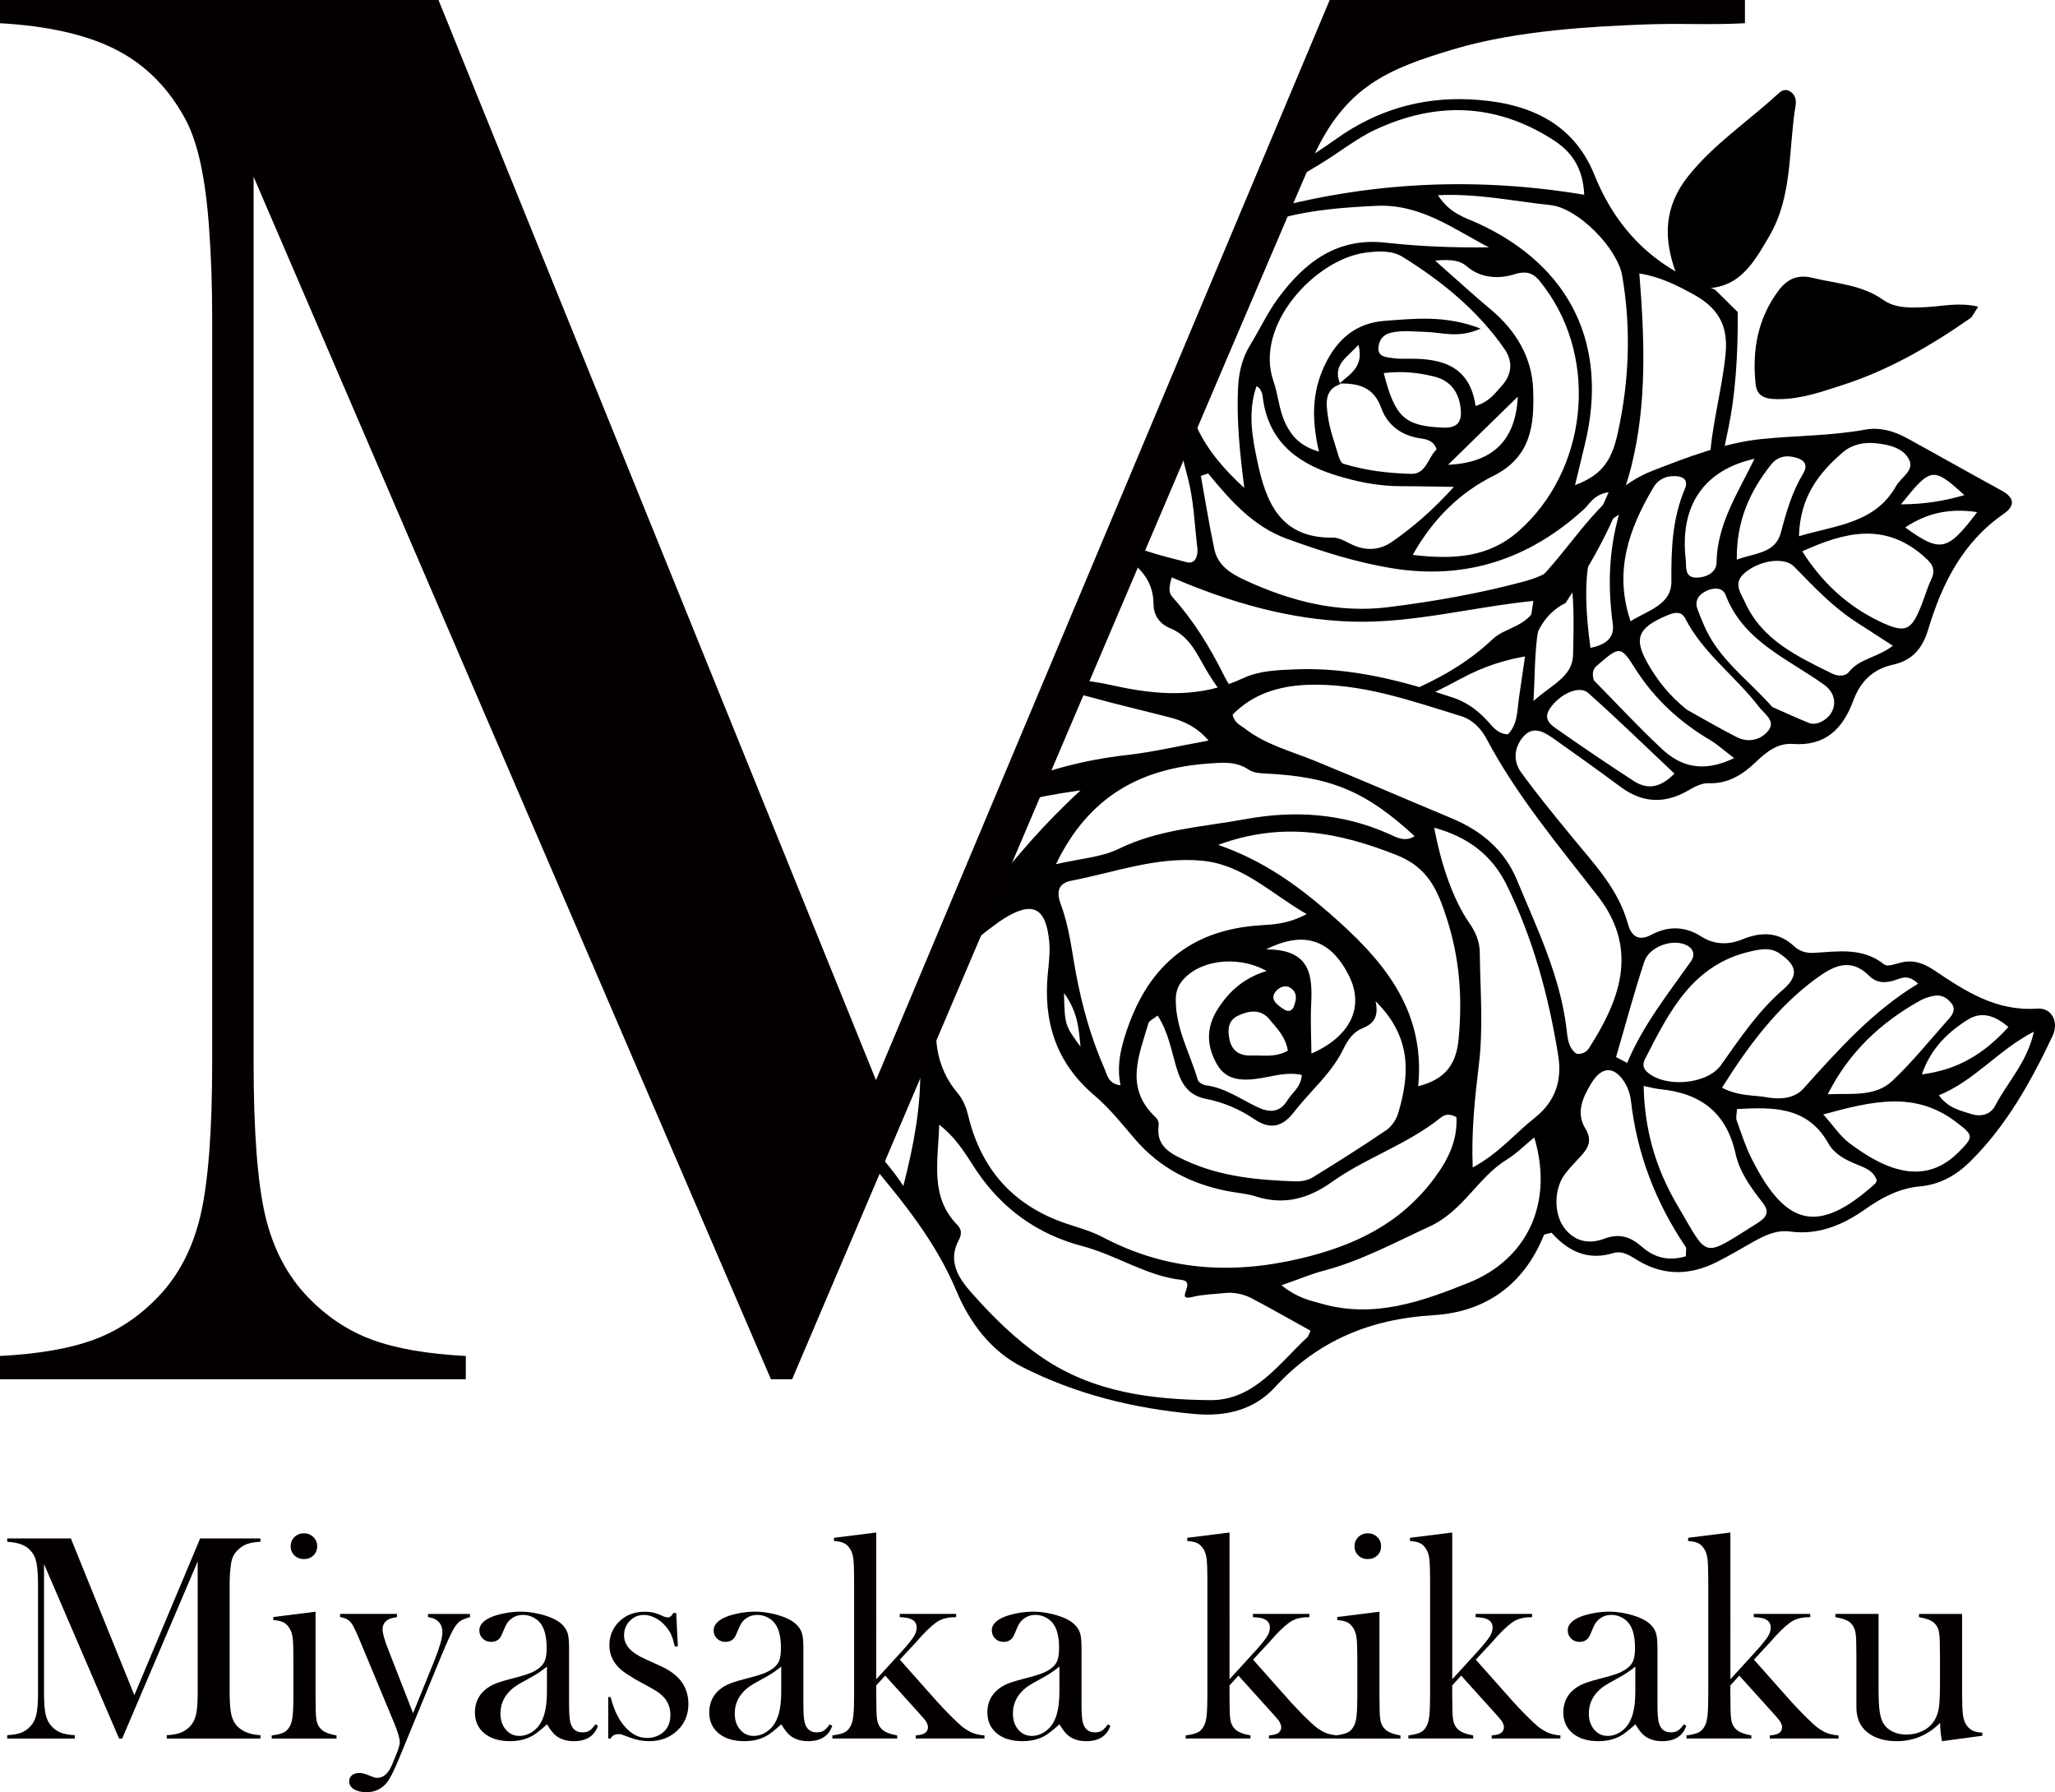 <?xml version="1.0" encoding="utf-8"?>
<!-- Generator: Adobe Illustrator 16.0.0, SVG Export Plug-In . SVG Version: 6.00 Build 0)  -->
<!DOCTYPE svg PUBLIC "-//W3C//DTD SVG 1.1//EN" "http://www.w3.org/Graphics/SVG/1.1/DTD/svg11.dtd">
<svg version="1.1" id="レイヤー_1" xmlns="http://www.w3.org/2000/svg" xmlns:xlink="http://www.w3.org/1999/xlink" x="0px"
	 y="0px" width="156.759px" height="136.71px" viewBox="0 0 156.759 136.71" enable-background="new 0 0 156.759 136.71"
	 xml:space="preserve">
<g>
	<g>
		<path fill="#040000" d="M19.867,117.606c-0.425,0.022-0.766,0.08-1.023,0.174c-0.257,0.093-0.494,0.248-0.71,0.464
			c-0.164,0.156-0.287,0.33-0.369,0.521c-0.082,0.189-0.138,0.431-0.167,0.721c-0.052,0.388-0.079,0.847-0.079,1.376v8.243
			c0,0.768,0.045,1.338,0.134,1.711c0.09,0.373,0.25,0.671,0.481,0.895c0.41,0.396,0.988,0.611,1.734,0.649v0.257H12.72v-0.257
			c0.432-0.022,0.781-0.084,1.046-0.185c0.264-0.101,0.501-0.256,0.71-0.465c0.231-0.238,0.39-0.542,0.476-0.911
			c0.085-0.369,0.128-0.934,0.128-1.694v-9.999l-5.76,13.511H9.085l-5.726-13.31v9.798c0,0.768,0.042,1.335,0.128,1.7
			s0.244,0.667,0.476,0.905c0.208,0.217,0.445,0.373,0.71,0.47c0.265,0.098,0.61,0.157,1.035,0.18v0.257H0.551v-0.257
			c0.425-0.022,0.77-0.082,1.035-0.18c0.265-0.097,0.501-0.253,0.71-0.47c0.231-0.238,0.389-0.542,0.475-0.911
			s0.129-0.934,0.129-1.694v-8.243c0-0.343-0.011-0.667-0.034-0.973c-0.038-0.552-0.123-0.955-0.257-1.208
			c-0.187-0.351-0.442-0.609-0.766-0.777s-0.755-0.267-1.292-0.297v-0.257h4.854l4.843,11.956l5.021-11.956h4.597V117.606z"/>
		<path fill="#040000" d="M20.851,123.345l3.221-0.403v6.442l0.011,0.847c0,0.505,0.03,0.875,0.089,1.108
			c0.06,0.234,0.175,0.43,0.347,0.586c0.208,0.2,0.593,0.353,1.152,0.456v0.235h-4.944v-0.235c0.448-0.059,0.768-0.143,0.962-0.25
			s0.351-0.291,0.47-0.551c0.082-0.171,0.14-0.429,0.173-0.773c0.034-0.345,0.051-0.844,0.051-1.497v-2.748
			c0-0.765-0.019-1.3-0.056-1.608c-0.038-0.308-0.119-0.558-0.246-0.751c-0.127-0.207-0.28-0.357-0.458-0.45
			c-0.179-0.093-0.436-0.15-0.772-0.173V123.345z M23.183,118.927c-0.292,0-0.534-0.094-0.725-0.28
			c-0.191-0.186-0.287-0.421-0.287-0.704c0-0.276,0.098-0.509,0.292-0.699s0.435-0.285,0.72-0.285c0.285,0,0.525,0.095,0.72,0.285
			c0.195,0.19,0.292,0.423,0.292,0.699c0,0.283-0.096,0.519-0.287,0.704C23.717,118.833,23.476,118.927,23.183,118.927z"/>
		<path fill="#040000" d="M25.94,123.109h4.34v0.246c-0.306,0.045-0.526,0.104-0.66,0.179c-0.291,0.164-0.436,0.417-0.436,0.76
			c0,0.298,0.152,0.83,0.456,1.597l1.87,4.791l1.633-4.032c0.402-1.005,0.604-1.716,0.604-2.133c0-0.335-0.094-0.601-0.28-0.798
			c-0.187-0.197-0.458-0.318-0.816-0.363v-0.246h3.199v0.246c-0.321,0.09-0.558,0.183-0.71,0.279c-0.153,0.098-0.3,0.25-0.441,0.459
			c-0.217,0.328-0.56,1.063-1.029,2.203l-3.243,7.874c-0.388,0.939-0.701,1.551-0.94,1.834c-0.402,0.47-0.913,0.705-1.532,0.705
			c-0.395,0-0.714-0.077-0.956-0.229c-0.243-0.153-0.364-0.353-0.364-0.599c0-0.193,0.071-0.349,0.212-0.464
			c0.141-0.116,0.327-0.174,0.558-0.174c0.193,0,0.417,0.053,0.669,0.157c0.245,0.097,0.403,0.156,0.474,0.179
			c0.071,0.022,0.154,0.033,0.251,0.033c0.461,0,0.836-0.348,1.126-1.044l0.346-0.854c0.148-0.359,0.223-0.637,0.223-0.831
			c0-0.275-0.141-0.756-0.423-1.441l-2.318-5.574l-0.334-0.805c-0.201-0.477-0.358-0.815-0.47-1.017s-0.224-0.346-0.335-0.436
			c-0.187-0.142-0.41-0.227-0.671-0.257V123.109z"/>
		<path fill="#040000" d="M45.423,131.531l0.19,0.112c-0.269,0.782-0.883,1.174-1.845,1.174c-0.53,0-0.971-0.131-1.322-0.392
			c-0.231-0.171-0.471-0.47-0.717-0.895c-0.5,0.447-0.878,0.742-1.131,0.884c-0.486,0.269-1.049,0.402-1.691,0.402
			c-0.822,0-1.473-0.197-1.955-0.593c-0.482-0.395-0.723-0.928-0.723-1.6c0-0.618,0.198-1.137,0.593-1.555
			c0.224-0.23,0.481-0.415,0.772-0.553c0.291-0.139,0.712-0.278,1.264-0.42c0.649-0.164,1.128-0.302,1.438-0.414
			c0.309-0.111,0.568-0.246,0.777-0.402c0.239-0.172,0.403-0.373,0.492-0.604c0.09-0.231,0.134-0.552,0.134-0.962
			c0-0.873-0.164-1.511-0.492-1.913c-0.149-0.187-0.341-0.335-0.576-0.447s-0.479-0.168-0.733-0.168
			c-0.306,0-0.578,0.078-0.816,0.235c-0.239,0.156-0.417,0.373-0.537,0.648l-0.28,0.648c-0.149,0.351-0.417,0.526-0.805,0.526
			c-0.253,0-0.466-0.084-0.638-0.252s-0.257-0.379-0.257-0.632c0-0.381,0.269-0.701,0.807-0.962c0.291-0.135,0.651-0.244,1.081-0.33
			c0.43-0.086,0.85-0.129,1.26-0.129c0.463,0,0.945,0.06,1.445,0.179c0.5,0.12,0.918,0.272,1.255,0.459
			c0.485,0.276,0.788,0.634,0.907,1.074c0.06,0.224,0.09,0.6,0.09,1.129v4.139c0,0.701,0.03,1.178,0.089,1.432
			c0.126,0.529,0.432,0.794,0.917,0.794c0.231,0,0.412-0.041,0.542-0.123S45.244,131.777,45.423,131.531z M41.721,127.125
			c-0.401,0.335-0.844,0.63-1.327,0.883c-0.542,0.291-0.918,0.511-1.126,0.66c-0.208,0.149-0.397,0.328-0.568,0.537
			c-0.35,0.433-0.524,0.936-0.524,1.51c0,0.492,0.136,0.898,0.407,1.219c0.271,0.321,0.615,0.481,1.031,0.481
			c0.364,0,0.708-0.113,1.031-0.341c0.324-0.228,0.567-0.531,0.73-0.912c0.23-0.499,0.346-1.223,0.346-2.17V127.125z"/>
		<path fill="#040000" d="M46.396,132.616v-3.165h0.179c0.208,0.775,0.469,1.395,0.781,1.856c0.573,0.843,1.242,1.264,2.008,1.264
			c0.468,0,0.874-0.142,1.216-0.425c0.372-0.313,0.558-0.757,0.558-1.331c0-0.47-0.134-0.88-0.401-1.23
			c-0.149-0.186-0.337-0.357-0.564-0.515c-0.227-0.156-0.608-0.376-1.144-0.659c-0.938-0.5-1.562-0.917-1.875-1.253
			c-0.446-0.478-0.669-1.029-0.669-1.655c0-0.671,0.224-1.249,0.671-1.733c0.514-0.552,1.196-0.828,2.046-0.828
			c0.38,0,0.734,0.067,1.063,0.201l0.38,0.168c0.119,0.045,0.224,0.067,0.313,0.067c0.141,0,0.275-0.112,0.402-0.336h0.224
			l0.123,2.539h-0.235c-0.082-0.357-0.169-0.645-0.262-0.861c-0.093-0.216-0.225-0.425-0.396-0.626
			c-0.23-0.283-0.499-0.505-0.803-0.666c-0.305-0.16-0.606-0.24-0.903-0.24c-0.417,0-0.771,0.151-1.065,0.453
			c-0.294,0.302-0.44,0.673-0.44,1.113c0,0.365,0.132,0.695,0.396,0.989c0.264,0.295,0.671,0.565,1.222,0.812l1.183,0.536
			c0.707,0.321,1.235,0.72,1.584,1.197c0.35,0.477,0.524,1.04,0.524,1.688c0,0.783-0.253,1.432-0.76,1.946
			c-0.582,0.597-1.327,0.895-2.237,0.895c-0.492,0-0.992-0.097-1.499-0.291c-0.328-0.126-0.525-0.199-0.593-0.218
			c-0.067-0.019-0.153-0.028-0.257-0.028c-0.261,0-0.458,0.112-0.593,0.336H46.396z"/>
		<path fill="#040000" d="M63.296,131.531l0.19,0.112c-0.269,0.782-0.883,1.174-1.845,1.174c-0.53,0-0.971-0.131-1.322-0.392
			c-0.231-0.171-0.471-0.47-0.717-0.895c-0.5,0.447-0.878,0.742-1.131,0.884c-0.486,0.269-1.049,0.402-1.691,0.402
			c-0.822,0-1.473-0.197-1.955-0.593c-0.482-0.395-0.723-0.928-0.723-1.6c0-0.618,0.198-1.137,0.593-1.555
			c0.224-0.23,0.481-0.415,0.772-0.553c0.291-0.139,0.712-0.278,1.264-0.42c0.649-0.164,1.128-0.302,1.438-0.414
			c0.309-0.111,0.568-0.246,0.777-0.402c0.239-0.172,0.403-0.373,0.492-0.604c0.09-0.231,0.134-0.552,0.134-0.962
			c0-0.873-0.164-1.511-0.492-1.913c-0.149-0.187-0.341-0.335-0.576-0.447s-0.479-0.168-0.733-0.168
			c-0.306,0-0.578,0.078-0.816,0.235c-0.239,0.156-0.417,0.373-0.537,0.648l-0.28,0.648c-0.149,0.351-0.417,0.526-0.805,0.526
			c-0.253,0-0.466-0.084-0.638-0.252s-0.257-0.379-0.257-0.632c0-0.381,0.269-0.701,0.807-0.962c0.291-0.135,0.651-0.244,1.081-0.33
			c0.43-0.086,0.85-0.129,1.26-0.129c0.463,0,0.945,0.06,1.445,0.179c0.5,0.12,0.918,0.272,1.255,0.459
			c0.485,0.276,0.788,0.634,0.907,1.074c0.06,0.224,0.09,0.6,0.09,1.129v4.139c0,0.701,0.03,1.178,0.089,1.432
			c0.126,0.529,0.432,0.794,0.917,0.794c0.231,0,0.412-0.041,0.542-0.123S63.117,131.777,63.296,131.531z M59.594,127.125
			c-0.401,0.335-0.844,0.63-1.327,0.883c-0.542,0.291-0.918,0.511-1.126,0.66c-0.208,0.149-0.397,0.328-0.568,0.537
			c-0.35,0.433-0.524,0.936-0.524,1.51c0,0.492,0.136,0.898,0.407,1.219c0.271,0.321,0.615,0.481,1.031,0.481
			c0.364,0,0.708-0.113,1.031-0.341c0.324-0.228,0.567-0.531,0.73-0.912c0.23-0.499,0.346-1.223,0.346-2.17V127.125z"/>
		<path fill="#040000" d="M66.842,128.098l2.033-2.226c0.417-0.47,0.696-0.818,0.838-1.046s0.212-0.457,0.212-0.688
			c0-0.316-0.165-0.537-0.495-0.662c-0.143-0.059-0.409-0.099-0.798-0.121v-0.246h4.306v0.246c-0.543,0-0.982,0.093-1.317,0.277
			c-0.334,0.186-0.773,0.57-1.316,1.154l-0.447,0.503l-1.217,1.309l2.882,3.244c0.238,0.261,0.395,0.429,0.469,0.503l0.502,0.515
			c0.402,0.399,0.692,0.674,0.871,0.821c0.179,0.148,0.391,0.289,0.637,0.422c0.283,0.148,0.648,0.241,1.095,0.277v0.235h-5.246
			v-0.235c0.316-0.029,0.539-0.081,0.666-0.154c0.179-0.111,0.269-0.267,0.269-0.466c0-0.215-0.108-0.44-0.324-0.677l-0.235-0.269
			l-2.703-2.997l-0.682,0.747v0.814l0.011,0.848c0,0.507,0.03,0.877,0.089,1.11c0.06,0.234,0.175,0.43,0.347,0.586
			c0.208,0.201,0.593,0.354,1.152,0.457v0.235h-4.944v-0.235c0.448-0.059,0.768-0.143,0.962-0.251
			c0.194-0.107,0.351-0.292,0.47-0.553c0.082-0.171,0.14-0.43,0.173-0.776c0.034-0.346,0.051-0.847,0.051-1.502v-8.767
			c0-0.759-0.019-1.295-0.056-1.607c-0.038-0.313-0.119-0.566-0.246-0.76c-0.127-0.209-0.28-0.357-0.458-0.446
			c-0.179-0.09-0.436-0.146-0.772-0.168v-0.246l3.221-0.402V128.098z"/>
		<path fill="#040000" d="M84.513,131.531l0.19,0.112c-0.269,0.782-0.884,1.174-1.845,1.174c-0.531,0-0.971-0.131-1.322-0.392
			c-0.231-0.171-0.471-0.47-0.717-0.895c-0.5,0.447-0.878,0.742-1.131,0.884c-0.486,0.269-1.049,0.402-1.691,0.402
			c-0.822,0-1.473-0.197-1.955-0.593c-0.482-0.395-0.723-0.928-0.723-1.6c0-0.618,0.198-1.137,0.593-1.555
			c0.224-0.23,0.481-0.415,0.772-0.553c0.291-0.139,0.712-0.278,1.264-0.42c0.649-0.164,1.128-0.302,1.438-0.414
			c0.309-0.111,0.569-0.246,0.777-0.402c0.239-0.172,0.403-0.373,0.492-0.604c0.09-0.231,0.134-0.552,0.134-0.962
			c0-0.873-0.164-1.511-0.492-1.913c-0.148-0.187-0.34-0.335-0.575-0.447c-0.235-0.112-0.479-0.168-0.733-0.168
			c-0.306,0-0.578,0.078-0.816,0.235c-0.239,0.156-0.417,0.373-0.537,0.648l-0.28,0.648c-0.149,0.351-0.417,0.526-0.805,0.526
			c-0.253,0-0.466-0.084-0.638-0.252s-0.257-0.379-0.257-0.632c0-0.381,0.269-0.701,0.807-0.962c0.291-0.135,0.651-0.244,1.081-0.33
			c0.43-0.086,0.85-0.129,1.26-0.129c0.463,0,0.945,0.06,1.445,0.179c0.501,0.12,0.919,0.272,1.255,0.459
			c0.485,0.276,0.787,0.634,0.907,1.074c0.06,0.224,0.09,0.6,0.09,1.129v4.139c0,0.701,0.03,1.178,0.089,1.432
			c0.127,0.529,0.433,0.794,0.918,0.794c0.23,0,0.412-0.041,0.542-0.123S84.334,131.777,84.513,131.531z M80.812,127.125
			c-0.402,0.335-0.844,0.63-1.327,0.883c-0.542,0.291-0.918,0.511-1.126,0.66c-0.208,0.149-0.397,0.328-0.568,0.537
			c-0.35,0.433-0.524,0.936-0.524,1.51c0,0.492,0.136,0.898,0.407,1.219c0.271,0.321,0.615,0.481,1.031,0.481
			c0.364,0,0.708-0.113,1.031-0.341c0.324-0.228,0.567-0.531,0.731-0.912c0.23-0.499,0.346-1.223,0.346-2.17V127.125z"/>
		<path fill="#040000" d="M93.786,128.098l2.032-2.226c0.418-0.47,0.697-0.818,0.838-1.046c0.143-0.228,0.213-0.457,0.213-0.688
			c0-0.316-0.165-0.537-0.495-0.662c-0.143-0.059-0.409-0.099-0.798-0.121v-0.246h4.306v0.246c-0.543,0-0.981,0.093-1.317,0.277
			c-0.334,0.186-0.773,0.57-1.316,1.154l-0.446,0.503l-1.218,1.309l2.883,3.244c0.238,0.261,0.395,0.429,0.469,0.503l0.502,0.515
			c0.402,0.399,0.693,0.674,0.871,0.821c0.18,0.148,0.392,0.289,0.637,0.422c0.283,0.148,0.648,0.241,1.096,0.277v0.235h-5.246
			v-0.235c0.316-0.029,0.539-0.081,0.666-0.154c0.18-0.111,0.269-0.267,0.269-0.466c0-0.215-0.108-0.44-0.324-0.677l-0.235-0.269
			l-2.702-2.997l-0.682,0.747v0.814l0.011,0.848c0,0.507,0.03,0.877,0.09,1.11c0.06,0.234,0.176,0.43,0.348,0.586
			c0.208,0.201,0.592,0.354,1.151,0.457v0.235h-4.944v-0.235c0.448-0.059,0.769-0.143,0.963-0.251
			c0.193-0.107,0.35-0.292,0.469-0.553c0.082-0.171,0.141-0.43,0.174-0.776c0.033-0.346,0.051-0.847,0.051-1.502v-8.767
			c0-0.759-0.02-1.295-0.057-1.607c-0.037-0.313-0.119-0.566-0.246-0.76c-0.127-0.209-0.279-0.357-0.458-0.446
			c-0.179-0.09-0.437-0.146-0.772-0.168v-0.246l3.222-0.402V128.098z"/>
		<path fill="#040000" d="M102.006,123.345l3.222-0.403v6.442l0.011,0.847c0,0.505,0.03,0.875,0.089,1.108
			c0.061,0.234,0.176,0.43,0.348,0.586c0.209,0.2,0.593,0.353,1.152,0.456v0.235h-4.944v-0.235c0.448-0.059,0.769-0.143,0.962-0.25
			s0.351-0.291,0.47-0.551c0.082-0.171,0.14-0.429,0.173-0.773c0.034-0.345,0.051-0.844,0.051-1.497v-2.748
			c0-0.765-0.019-1.3-0.056-1.608c-0.038-0.308-0.119-0.558-0.246-0.751c-0.127-0.207-0.28-0.357-0.458-0.45
			c-0.18-0.093-0.437-0.15-0.772-0.173V123.345z M104.338,118.927c-0.292,0-0.534-0.094-0.726-0.28
			c-0.191-0.186-0.287-0.421-0.287-0.704c0-0.276,0.098-0.509,0.293-0.699s0.436-0.285,0.72-0.285c0.285,0,0.524,0.095,0.72,0.285
			s0.293,0.423,0.293,0.699c0,0.283-0.096,0.519-0.287,0.704C104.873,118.833,104.63,118.927,104.338,118.927z"/>
		<path fill="#040000" d="M110.775,128.098l2.033-2.226c0.416-0.47,0.695-0.818,0.838-1.046c0.141-0.228,0.212-0.457,0.212-0.688
			c0-0.316-0.165-0.537-0.495-0.662c-0.143-0.059-0.408-0.099-0.799-0.121v-0.246h4.307v0.246c-0.543,0-0.982,0.093-1.316,0.277
			c-0.335,0.186-0.773,0.57-1.316,1.154l-0.447,0.503l-1.217,1.309l2.881,3.244c0.238,0.261,0.395,0.429,0.47,0.503l0.503,0.515
			c0.401,0.399,0.691,0.674,0.871,0.821c0.178,0.148,0.391,0.289,0.637,0.422c0.282,0.148,0.647,0.241,1.094,0.277v0.235h-5.245
			v-0.235c0.316-0.029,0.538-0.081,0.666-0.154c0.179-0.111,0.269-0.267,0.269-0.466c0-0.215-0.108-0.44-0.324-0.677l-0.234-0.269
			l-2.703-2.997l-0.682,0.747v0.814l0.012,0.848c0,0.507,0.029,0.877,0.089,1.11c0.06,0.234,0.175,0.43,0.347,0.586
			c0.209,0.201,0.594,0.354,1.152,0.457v0.235h-4.943v-0.235c0.447-0.059,0.768-0.143,0.961-0.251
			c0.194-0.107,0.352-0.292,0.471-0.553c0.082-0.171,0.14-0.43,0.173-0.776c0.034-0.346,0.051-0.847,0.051-1.502v-8.767
			c0-0.759-0.019-1.295-0.056-1.607c-0.038-0.313-0.119-0.566-0.246-0.76c-0.127-0.209-0.28-0.357-0.459-0.446
			c-0.18-0.09-0.436-0.146-0.771-0.168v-0.246l3.221-0.402V128.098z"/>
		<path fill="#040000" d="M128.447,131.531l0.189,0.112c-0.268,0.782-0.883,1.174-1.845,1.174c-0.53,0-0.971-0.131-1.321-0.392
			c-0.232-0.171-0.471-0.47-0.717-0.895c-0.501,0.447-0.879,0.742-1.132,0.884c-0.485,0.269-1.05,0.402-1.691,0.402
			c-0.821,0-1.474-0.197-1.954-0.593c-0.482-0.395-0.723-0.928-0.723-1.6c0-0.618,0.197-1.137,0.592-1.555
			c0.225-0.23,0.481-0.415,0.772-0.553c0.29-0.139,0.712-0.278,1.264-0.42c0.649-0.164,1.128-0.302,1.438-0.414
			c0.31-0.111,0.568-0.246,0.776-0.402c0.239-0.172,0.403-0.373,0.492-0.604c0.09-0.231,0.135-0.552,0.135-0.962
			c0-0.873-0.164-1.511-0.492-1.913c-0.148-0.187-0.341-0.335-0.576-0.447c-0.234-0.112-0.479-0.168-0.732-0.168
			c-0.306,0-0.578,0.078-0.816,0.235c-0.238,0.156-0.418,0.373-0.537,0.648l-0.279,0.648c-0.149,0.351-0.418,0.526-0.805,0.526
			c-0.254,0-0.467-0.084-0.639-0.252c-0.171-0.168-0.257-0.379-0.257-0.632c0-0.381,0.269-0.701,0.808-0.962
			c0.291-0.135,0.65-0.244,1.08-0.33s0.85-0.129,1.26-0.129c0.464,0,0.945,0.06,1.445,0.179c0.501,0.12,0.919,0.272,1.256,0.459
			c0.484,0.276,0.787,0.634,0.906,1.074c0.061,0.224,0.09,0.6,0.09,1.129v4.139c0,0.701,0.03,1.178,0.09,1.432
			c0.127,0.529,0.432,0.794,0.917,0.794c0.231,0,0.412-0.041,0.542-0.123C128.113,131.941,128.267,131.777,128.447,131.531z
			 M124.745,127.125c-0.401,0.335-0.844,0.63-1.327,0.883c-0.542,0.291-0.918,0.511-1.126,0.66s-0.397,0.328-0.568,0.537
			c-0.35,0.433-0.524,0.936-0.524,1.51c0,0.492,0.137,0.898,0.407,1.219c0.271,0.321,0.615,0.481,1.031,0.481
			c0.364,0,0.708-0.113,1.031-0.341s0.567-0.531,0.73-0.912c0.23-0.499,0.346-1.223,0.346-2.17V127.125z"/>
		<path fill="#040000" d="M131.992,128.098l2.033-2.226c0.417-0.47,0.696-0.818,0.838-1.046s0.213-0.457,0.213-0.688
			c0-0.316-0.166-0.537-0.496-0.662c-0.143-0.059-0.408-0.099-0.798-0.121v-0.246h4.306v0.246c-0.543,0-0.981,0.093-1.316,0.277
			c-0.334,0.186-0.773,0.57-1.316,1.154l-0.447,0.503l-1.217,1.309l2.882,3.244c0.238,0.261,0.395,0.429,0.47,0.503l0.502,0.515
			c0.402,0.399,0.692,0.674,0.871,0.821c0.179,0.148,0.391,0.289,0.637,0.422c0.283,0.148,0.648,0.241,1.095,0.277v0.235h-5.245
			v-0.235c0.316-0.029,0.538-0.081,0.666-0.154c0.179-0.111,0.268-0.267,0.268-0.466c0-0.215-0.107-0.44-0.324-0.677l-0.234-0.269
			l-2.703-2.997l-0.682,0.747v0.814l0.012,0.848c0,0.507,0.029,0.877,0.09,1.11c0.059,0.234,0.175,0.43,0.347,0.586
			c0.208,0.201,0.593,0.354,1.151,0.457v0.235h-4.943v-0.235c0.447-0.059,0.768-0.143,0.962-0.251
			c0.194-0.107,0.351-0.292,0.47-0.553c0.082-0.171,0.141-0.43,0.174-0.776c0.033-0.346,0.051-0.847,0.051-1.502v-8.767
			c0-0.759-0.02-1.295-0.057-1.607c-0.037-0.313-0.119-0.566-0.246-0.76c-0.127-0.209-0.279-0.357-0.459-0.446
			c-0.179-0.09-0.436-0.146-0.771-0.168v-0.246l3.221-0.402V128.098z"/>
		<path fill="#040000" d="M148.143,132.817c-0.097-0.454-0.146-0.919-0.146-1.396c-0.932,0.931-2.035,1.396-3.311,1.396
			c-0.932,0-1.682-0.227-2.248-0.682c-0.553-0.446-0.828-1.079-0.828-1.898v-3.888l-0.011-0.85c0-0.506-0.03-0.875-0.09-1.105
			c-0.06-0.231-0.171-0.429-0.335-0.592c-0.217-0.201-0.604-0.351-1.164-0.447v-0.246h3.289v5.671c0,0.798,0.027,1.389,0.084,1.772
			c0.055,0.384,0.157,0.699,0.307,0.945c0.163,0.253,0.397,0.453,0.703,0.598c0.305,0.146,0.646,0.219,1.025,0.219
			c0.417,0,0.808-0.082,1.172-0.246c0.365-0.164,0.65-0.387,0.859-0.67c0.216-0.291,0.359-0.626,0.43-1.006
			c0.07-0.379,0.105-1.005,0.105-1.876v-2.189l-0.011-0.827c0-0.506-0.028-0.875-0.084-1.105c-0.056-0.231-0.169-0.429-0.341-0.592
			c-0.209-0.201-0.597-0.351-1.164-0.447v-0.246h3.289v6.065c0,0.768,0.021,1.306,0.062,1.614c0.04,0.31,0.121,0.561,0.24,0.754
			c0.134,0.209,0.291,0.359,0.47,0.453c0.18,0.093,0.437,0.15,0.771,0.173v0.234L148.143,132.817z"/>
	</g>
</g>
<path fill-rule="evenodd" clip-rule="evenodd" d="M132.56,23.808c-0.58-0.572-1.154-1.143-1.736-1.715
	c-0.158-0.065-0.32-0.136-0.484-0.198c-4.176-1.556-7.029-4.374-8.713-8.552c-1.699-4.208-5.389-5.58-9.555-5.765
	c-3.686-0.163-7.076,0.829-10.154,3.025c-1.759,1.255-3.603,2.381-5.568,3.268c-0.158,0.375-0.332,0.743-0.502,1.114
	c2.252-0.886,4.354-2.081,6.371-3.458c0.865-0.589,1.746-1.19,2.693-1.635c4.627-2.157,9.156-2.029,13.521,0.748
	c1.402,0.891,2.316,2.089,2.416,4.215c-8.846-1.472-17.313-0.91-25.664,1.566c-0.191,0.402-0.387,0.803-0.57,1.209
	c0.029-0.043-0.09,0.28-0.217,0.615c0.992-0.781,2.199-1.323,3.568-1.672c2.301-0.589,4.66-0.76,7.037-0.872
	c3.35-0.156,5.846,1.746,8.572,3.168c-2.666,0.031-5.285-0.07-7.881-0.359c-3.693-0.416-6.152,1.485-8.166,4.196
	c-0.832,1.122-1.428,2.413-2.162,3.611c-0.611,1-0.865,2.066-0.924,3.242c-0.127,2.558,0.148,5.074,0.475,7.657
	c-3.109-2.812-5.082-6.03-4.245-10.245c-0.008,0.024-0.018,0.048-0.025,0.072c-0.233,0.729-0.579,1.331-0.999,1.82
	c-0.067,2.483,0.245,4.975,0.934,7.488c0.484,1.763,0.535,3.641,0.756,5.474c0.068,0.565-0.166,1.225-0.799,1.062
	c-2.055-0.534-4.152-1.013-5.921-2.161c-0.068,0.273-0.161,0.541-0.271,0.8c0.318,0.204,0.636,0.408,0.953,0.613
	c1.447,0.935,2.686,1.998,2.693,3.933c0.002,0.869,0.467,1.519,1.262,1.845c1.23,0.506,1.82,1.5,2.436,2.617
	c0.746,1.358,1.521,2.44,2.357,3.276c0.229-0.153,0.473-0.282,0.729-0.39c-0.563-0.514-1.044-1.153-1.433-1.94
	c-1.061-2.136-2.301-4.145-3.896-5.923c-0.244-0.271-0.354-0.594-0.063-1.513c4.451,1.917,9.008,3.226,13.74,3.372
	c4.742,0.146,9.4-1.174,14.242-1.618c-0.582,2.042-2.459,1.959-3.52,2.969c-1.934,1.84-4.199,3.078-6.58,4.093
	c0.252,0.147,0.501,0.311,0.747,0.495c0.035,0.026,0.067,0.056,0.103,0.082c1.144-0.533,2.27-1.104,3.381-1.7
	c1.702-0.918,3.474-1.482,5.348-1.745c0.147-1.654,1.01-3.229,2.582-3.996c2.172-3.35,4.064-6.658,5.006-10.397
	c1.203-4.785,1.025-9.676,0.617-14.74c1.576,0.252,2.811,0.881,4.025,1.537c1.84,0.994,2.793,2.255,2.551,4.641
	c-0.275,2.725-1.058,5.377-1.206,8.087c0.356-0.124,0.74-0.214,1.158-0.255c-0.075-0.428-0.05-0.764,0.153-1.677
	C132.419,30.116,132.572,26.961,132.56,23.808z M111.89,20.316c1.1,0.959,2.541,0.95,3.617,0.609
	c1.342-0.428,1.76,0.252,2.322,1.004c4.154,5.577,3.236,13.99-1.998,18.594c-2.297,2.022-4.949,2.165-8.068,1.806
	c1.611-2.857,3.678-4.792,6.166-6.035c2.928-1.467,3.111-3.979,3.023-6.564c-0.084-2.45-1.299-4.502-3.215-6.105
	c-1.324-1.105-2.594-2.274-4.264-3.746C110.82,19.748,111.435,19.918,111.89,20.316z M102.216,29.257c-0.018,0.001-0.033,0-0.049,0
	c0.012-0.011,0.025-0.021,0.038-0.033c-0.563-1.405,0.556-1.956,1.423-2.918c0.428,1.658-0.629,2.22-1.423,2.918
	C102.21,29.235,102.211,29.245,102.216,29.257c1.412-0.026,2.572,0.271,3.141,1.847c0.471,1.314,1.508,2.104,2.945,2.326
	c0.5,0.079,1.064,0.157,1.285,0.85c-0.648,0.595-0.797,1.895-1.932,1.865c-1.74-0.045-3.496-0.247-5.182-0.771
	c-0.178-0.056-0.309-0.398-0.379-0.632c-0.299-1.002-0.67-1.998-0.805-3.027c-0.119-0.9-0.297-1.975,0.941-2.409
	C102.224,29.288,102.223,29.274,102.216,29.257z M105.554,28.457c1.449-0.168,2.66-0.029,3.855,0.267
	c1.27,0.318,1.887,1.221,2.016,2.465c0.098,0.921-0.191,1.471-1.313,1.43C107.191,32.509,106.416,31.868,105.554,28.457z
	 M115.779,30.257c-0.152,3.304-1.879,5.047-5.32,5.198C112.388,33.566,114.025,31.97,115.779,30.257z M104.169,19.272
	c0.99-0.128,2.021-0.178,2.832,0.327c3,1.863,5.719,4.078,7.758,7.013c0.693,0.993,0.566,2.002-0.26,2.884
	c-0.471,0.502-0.848,1.126-1.939,1.471c-0.439-3.028-2.52-3.619-5.016-3.604c-0.436,0.002-0.881,0.022-1.311-0.048
	c-0.488-0.081-1.141-0.064-1.082-0.822c0.045-0.558,0.357-0.974,0.949-1.114c0.871-0.206,1.742-0.082,2.617-0.063
	c1.236,0.024,2.514,0.526,4.225-0.252c-2.686-1.037-5.004-0.757-7.279-0.593c-2.221,0.156-3.668,1.386-4.619,3.404
	c-0.977,2.066-0.996,4.17-0.43,6.574c-1.381-0.404-2.039-1.115-2.531-2.097c-0.52-1.043-0.568-2.211-0.941-3.279
	C95.658,24.822,100.308,19.783,104.169,19.272z M95.851,29.45c0.156,0.129,0.238,0.166,0.266,0.226
	c0.08,0.155,0.172,0.314,0.191,0.479c0.354,3.337,2.453,5.095,5.447,6.052c1.682,0.537,3.395,0.887,5.172,0.88
	c1.191-0.004,2.389,0.031,3.973,0.052c-1.592,1.763-3.088,3.063-4.729,4.198c-0.85,0.585-1.793,0.688-2.768,0.32
	c-0.574-0.219-1.148-0.654-1.713-0.645c-3.986,0.056-5.111-2.637-5.779-5.833C95.513,33.292,95.173,31.409,95.851,29.45z
	 M116.261,44.354c-3.408,0.918-6.846,1.519-10.326,1.957c-3.863,0.489-7.494-0.45-10.979-2.063c-1.064-0.489-2.057-1.111-2.32-2.341
	c-0.398-1.857-0.691-3.733-1.033-5.605c0.186-0.062,0.373-0.124,0.559-0.186c1.68,2.052,3.43,4.041,5.994,4.978
	c2.639,0.958,5.32,1.817,8.098,2.262c5.576,0.893,10.398-0.713,14.551-4.491c0.484-0.442,0.777-1.151,1.902-1.316
	C121.328,40.773,119.876,43.383,116.261,44.354z M123.394,33.081c-0.486,2.202-1.301,3.182-3.248,3.928
	c0.262-1.083,0.502-2.093,0.748-3.104c1.842-7.552-1.066-13.581-8.09-16.839c-1.014-0.472-2.178-0.729-3.115-2.176
	c3.059-0.145,5.811,0.467,8.578,0.754c2.115,0.22,5.123,3.298,5.482,5.407C124.435,25.085,124.283,29.096,123.394,33.081z"/>
<path fill-rule="evenodd" clip-rule="evenodd" d="M150.902,23.391c-1.529-0.349-2.734-0.022-3.934,0.033
	c-1.156,0.058-2.365,0.124-3.311-0.548c-1.656-1.171-3.588-1.237-5.43-1.689c-1.1-0.269-1.898,0.111-2.525,0.936
	c-1.619,2.141-2.059,4.595-1.777,7.2c0.113,1.066,0.992,1.124,1.781,1.124c1.689-0.002,3.279-0.57,4.852-1.078
	c3.525-1.135,6.701-2.979,9.727-5.087C150.478,24.149,150.572,23.878,150.902,23.391z"/>
<path fill-rule="evenodd" clip-rule="evenodd" d="M127.826,20.759c0.703,0.411,1.404,0.822,2.107,1.231
	c2.768,0.052,3.895-2.031,5.035-3.986c1.797-3.067,1.445-6.607,2.002-9.946c0.07-0.423-0.021-0.893-0.492-1.124
	c-0.389-0.188-0.658,0.05-0.918,0.287c-2.254,2.07-4.822,3.765-6.773,6.207C126.925,15.761,126.884,18.153,127.826,20.759z"/>
<path fill-rule="evenodd" clip-rule="evenodd" fill="none" d="M129.078,22.396c-1.215-0.656-2.449-1.285-4.025-1.537
	c0.408,5.064,0.586,9.955-0.617,14.74c-0.941,3.739-2.834,7.048-5.006,10.397c0.197-0.096,0.401-0.182,0.619-0.251
	c0.17-0.467,0.367-0.935,0.632-1.413c0.448-0.812,0.972-1.588,1.363-2.43c0.169-0.408,0.511-1.216,0.644-1.489
	c0.35-0.721,0.771-1.278,1.293-1.915c0.969-1.181,2.507-2.078,4.017-2.313c0.267-0.041,0.528-0.042,0.792-0.053
	c0.443-0.436,0.988-0.785,1.634-1.01c0.148-2.71,0.931-5.362,1.206-8.087C131.871,24.651,130.917,23.391,129.078,22.396z"/>
<path fill-rule="evenodd" clip-rule="evenodd" fill="none" d="M103.126,47.418c-4.732-0.146-9.289-1.455-13.74-3.372
	c-0.291,0.919-0.182,1.242,0.063,1.513c1.596,1.778,2.836,3.787,3.896,5.923c0.389,0.787,0.87,1.427,1.433,1.94
	c0.23-0.097,0.468-0.18,0.719-0.235c3.859-0.85,8.108-2.465,11.772-0.325c2.381-1.015,4.646-2.253,6.58-4.093
	c1.061-1.01,2.938-0.927,3.52-2.969C112.527,46.244,107.869,47.564,103.126,47.418z"/>
<path fill-rule="evenodd" clip-rule="evenodd" fill="none" d="M105.003,15.702c-2.377,0.112-4.736,0.283-7.037,0.872
	c-1.369,0.349-2.576,0.891-3.568,1.672c-0.112,0.298-0.229,0.605-0.251,0.674c-0.223,0.696-0.581,1.316-1.028,1.848
	c-0.008,0.02-0.014,0.041-0.021,0.061c-0.832,2.045-1.744,4.043-2.425,6.145c-0.837,4.215,1.136,7.434,4.245,10.245
	c-0.326-2.583-0.602-5.1-0.475-7.657c0.059-1.176,0.313-2.242,0.924-3.242c0.734-1.198,1.33-2.489,2.162-3.611
	c2.014-2.711,4.473-4.612,8.166-4.196c2.596,0.289,5.215,0.391,7.881,0.359C110.849,17.448,108.353,15.546,105.003,15.702z"/>
<path fill-rule="evenodd" clip-rule="evenodd" fill="none" d="M112.56,30.967c1.092-0.345,1.469-0.969,1.939-1.471
	c0.826-0.882,0.953-1.891,0.26-2.884c-2.039-2.935-4.758-5.149-7.758-7.013c-0.811-0.505-1.842-0.455-2.832-0.327
	c-3.861,0.511-8.512,5.55-7.027,9.8c0.373,1.068,0.422,2.236,0.941,3.279c0.492,0.981,1.15,1.692,2.531,2.097
	c-0.566-2.404-0.547-4.508,0.43-6.574c0.951-2.019,2.398-3.248,4.619-3.404c2.275-0.164,4.594-0.444,7.279,0.593
	c-1.711,0.778-2.988,0.276-4.225,0.252c-0.875-0.019-1.746-0.143-2.617,0.063c-0.592,0.141-0.904,0.557-0.949,1.114
	c-0.059,0.758,0.594,0.741,1.082,0.822c0.43,0.07,0.875,0.05,1.311,0.048C110.041,27.348,112.121,27.938,112.56,30.967z"/>
<path fill-rule="evenodd" clip-rule="evenodd" fill="none" d="M109.474,19.878c1.67,1.472,2.939,2.641,4.264,3.746
	c1.916,1.604,3.131,3.655,3.215,6.105c0.088,2.585-0.096,5.098-3.023,6.564c-2.488,1.243-4.555,3.178-6.166,6.035
	c3.119,0.359,5.771,0.217,8.068-1.806c5.234-4.604,6.152-13.017,1.998-18.594c-0.563-0.752-0.98-1.432-2.322-1.004
	c-1.076,0.341-2.518,0.35-3.617-0.609C111.435,19.918,110.82,19.748,109.474,19.878z"/>
<path fill-rule="evenodd" clip-rule="evenodd" fill="none" d="M118.433,10.641c-4.365-2.777-8.895-2.905-13.521-0.748
	c-0.947,0.444-1.828,1.046-2.693,1.635c-2.017,1.377-4.119,2.572-6.371,3.458c-0.165,0.36-0.322,0.725-0.494,1.081
	c-0.057,0.118-0.111,0.237-0.168,0.355c8.352-2.477,16.818-3.038,25.664-1.566C120.75,12.729,119.835,11.531,118.433,10.641z"/>
<path fill-rule="evenodd" clip-rule="evenodd" fill="none" d="M91.603,36.302c0.342,1.872,0.635,3.748,1.033,5.605
	c0.264,1.229,1.256,1.852,2.32,2.341c3.484,1.612,7.115,2.552,10.979,2.063c3.48-0.438,6.918-1.039,10.326-1.957
	c3.615-0.971,5.066-3.58,6.445-6.806c-1.125,0.165-1.418,0.874-1.902,1.316c-4.152,3.778-8.975,5.384-14.551,4.491
	c-2.777-0.444-5.459-1.304-8.098-2.262c-2.564-0.937-4.314-2.926-5.994-4.978C91.976,36.178,91.789,36.24,91.603,36.302z"/>
<path fill-rule="evenodd" clip-rule="evenodd" fill="none" d="M109.689,14.891c0.938,1.446,2.102,1.704,3.115,2.176
	c7.023,3.258,9.932,9.287,8.09,16.839c-0.246,1.011-0.486,2.021-0.748,3.104c1.947-0.746,2.762-1.726,3.248-3.928
	c0.889-3.985,1.041-7.996,0.355-12.029c-0.359-2.109-3.367-5.188-5.482-5.407C115.5,15.357,112.748,14.746,109.689,14.891z"/>
<path fill-rule="evenodd" clip-rule="evenodd" fill="none" d="M110.9,37.139c-1.584-0.021-2.781-0.056-3.973-0.052
	c-1.777,0.007-3.49-0.343-5.172-0.88c-2.994-0.957-5.094-2.715-5.447-6.052c-0.02-0.165-0.111-0.324-0.191-0.479
	c-0.027-0.06-0.109-0.097-0.266-0.226c-0.678,1.959-0.338,3.842,0.061,5.729c0.668,3.196,1.793,5.889,5.779,5.833
	c0.564-0.01,1.139,0.426,1.713,0.645c0.975,0.368,1.918,0.265,2.768-0.32C107.812,40.201,109.308,38.901,110.9,37.139z"/>
<path fill-rule="evenodd" clip-rule="evenodd" fill="none" d="M102.246,29.318c-1.252,0.422-1.074,1.496-0.955,2.396
	c0.135,1.029,0.506,2.025,0.805,3.027c0.07,0.233,0.201,0.576,0.379,0.632c1.686,0.523,3.441,0.726,5.182,0.771
	c1.135,0.029,1.283-1.271,1.932-1.865c-0.221-0.692-0.785-0.771-1.285-0.85c-1.438-0.223-2.475-1.012-2.945-2.326
	c-0.574-1.595-1.754-1.882-3.189-1.847L102.246,29.318z"/>
<path fill-rule="evenodd" clip-rule="evenodd" fill="none" d="M105.554,28.457c0.861,3.411,1.637,4.052,4.559,4.161
	c1.121,0.041,1.41-0.509,1.313-1.43c-0.129-1.244-0.746-2.146-2.016-2.465C108.214,28.428,107.003,28.289,105.554,28.457z"/>
<path fill-rule="evenodd" clip-rule="evenodd" fill="none" d="M110.458,35.455c3.441-0.151,5.168-1.895,5.32-5.198
	C114.025,31.97,112.388,33.566,110.458,35.455z"/>
<path fill-rule="evenodd" clip-rule="evenodd" fill="none" d="M102.167,29.257c0.797-0.715,1.896-1.267,1.461-2.951
	c-0.885,0.981-2.043,1.529-1.389,3.007C102.246,29.318,102.167,29.257,102.167,29.257z"/>
<path d="M155.396,76.935c-3.111,0.226-5.473-1.326-7.85-2.922c-0.775-0.516-1.568-0.832-2.521-0.591
	c-0.426,0.107-1.047,0.343-1.285,0.153c-1.654-1.333-3.533-0.992-5.393-0.889c-0.557,0.031-1.074-0.122-1.486-0.504
	c-1.211-1.135-2.539-1.104-3.986-0.515c-1.041,0.424-2.119,0.398-3.096-0.228c-1.258-0.808-2.555-0.808-3.82-0.13
	c-1.059,0.566-1.559-0.021-1.783-0.843c-0.744-2.703-2.637-4.631-4.326-6.703c-1.305-1.591-2.609-3.186-3.818-4.847
	c-0.65-0.889-0.508-1.965,0.189-2.746c0.783-0.876,1.648-0.281,2.391,0.242c1.682,1.189,3.357,2.386,5.01,3.613
	c1.51,1.12,3.09,1.316,4.783,0.474c0.633-0.314,1.199-0.779,1.975-0.755c1.449,0.048,2.574-0.669,3.566-1.624
	c0.797-0.764,1.664-1.456,2.811-1.371c2.49,0.186,3.822-1.166,4.609-3.292c0.539-1.463,1.5-2.419,3.029-2.754
	c1.479-0.32,2.256-1.242,2.686-2.67c1.049-3.489,2.621-6.656,5.742-8.82c0.906-0.626,0.871-1.243-0.145-1.797
	c-2.436-1.329-4.85-2.7-7.281-4.031c-0.965-0.527-2.061-0.808-3.115-0.613c-2.623,0.479-5.285,0.45-7.887,0.715
	c-2.789,0.28-5.664,1.38-8.332,2.419c-3.797,1.479-5.809,5.302-8.535,8.161c-0.432,0.455-0.484,1.333-0.598,2.029
	c-0.383,2.384-0.705,4.776-1.064,7.169c-0.141,0.953-0.084,1.978-0.84,2.748c-0.844-0.022-1.234-0.691-1.707-1.18
	c-0.703-0.727-1.512-1.293-2.445-1.607c-3.922-1.308-7.895-2.343-12.09-2.167c-1.348,0.058-2.723,0.099-3.949,0.671
	c-3.258,1.525-6.463,1.327-9.932,0.559c-1.387-0.309-2.781-0.508-4.125-0.477c-0.063,0.375-0.176,0.75-0.332,1.121
	c0.824-0.105,1.691-0.047,2.611,0.209c2.061,0.576,4.146,1.056,6.219,1.593c1.139,0.293,2.135,0.824,2.914,1.758
	c-2.234,0.401-4.23,0.878-6.252,1.104c-3.128,0.349-6.111,1.142-8.987,2.312c-0.231,0.578-0.482,1.143-0.758,1.691
	c1.801-0.558,3.837-0.98,6.233-1.309c-2.792,2.56-4.878,5.043-6.849,7.521c-3.104,3.896-5.463,8.37-5.381,13.687
	c0.047,2.849-0.432,5.643-1.289,8.967c-0.905-1.42-2.047-2.546-2.912-3.758c-0.093,0.355-0.222,0.684-0.385,0.98
	c0.226,0.313,0.461,0.621,0.716,0.924c2.563,3.05,5.058,6.107,6.647,9.895c0.97,2.313,2.571,4.531,5.002,5.765
	c4.124,2.091,8.532,3.17,13.125,3.585c2.367,0.219,4.539-0.277,6.146-2.031c3.277-3.57,7.285-5.215,12.086-5.502
	c3.963-0.237,6.891-2.293,8.432-6.093c0.039-0.102,0.303-0.109,0.592-0.2c1.219,1.376,2.721,2.161,4.701,1.556
	c0.748-0.228,1.354,0.25,1.979,0.617c1.943,1.135,3.936,1.061,5.906,0.072c0.957-0.475,1.877-1.033,2.814-1.558
	c0.867-0.481,1.742-0.915,2.787-0.776c2.182,0.295,4.064-0.513,5.779-1.728c1.27-0.899,2.598-1.579,4.16-1.719
	c1.5-0.139,2.732-0.837,3.779-1.864c2.785-2.744,4.656-6.107,6.307-9.597C157.082,77.953,156.513,76.852,155.396,76.935z
	 M134.917,55.694c-0.545,0.736-1.52,0.994-2.42,0.54c-1.43-0.726-2.811-1.54-3.826-2.102c-1.326-1.079-2.084-2.063-2.746-3.13
	c-1.371-2.22-1.107-3.068,1.232-4.054c0.531-0.228,1.084-0.374,1.396,0.229c1.375,2.674,3.852,4.418,5.627,6.746
	C134.591,54.457,135.451,54.979,134.917,55.694z M138.767,55.127c-0.227,0.086-0.539,0.117-0.756,0.028
	c-0.984-0.396-1.949-0.843-2.816-1.225c-1.557-1.759-3.365-3.12-4.566-5.013c-0.471-0.742-0.814-1.579-1.127-2.405
	c-0.26-0.686,0.049-1.172,0.74-1.471c0.582-0.252,1.186-0.192,1.387,0.337c1.369,3.572,4.766,4.867,7.541,6.872
	C140.33,53.087,140.091,54.604,138.767,55.127z M141.035,51.261c-0.266,0.343-0.83,0.337-1.254,0.13
	c-2.641-1.306-5.35-2.541-6.67-5.452c-0.311-0.69-0.902-1.422-0.104-2.163c1.082-1.002,3.068-1.354,3.848-0.556
	c1.498,1.528,2.955,3.087,4.773,4.252c0.871,0.556,1.734,1.12,2.76,1.783C143.23,50.166,141.841,50.228,141.035,51.261z
	 M147.326,44.181c-0.301,0.64-0.498,1.33-0.76,1.991c-0.773,1.952-1.211,2.167-3.158,1.242c-2.455-1.166-4.387-2.94-5.932-5.358
	c3.242-1.471,6.271-2.235,9.242,0.352C147.326,42.938,147.712,43.355,147.326,44.181z M145.333,40.233
	c1.723-1.152,3.475-1.469,5.49-1.169C148.552,42.064,148.031,42.183,145.333,40.233z M149.847,37.769
	c-1.537,0.437-2.963,0.692-4.84,0.703C147.304,35.612,147.455,35.596,149.847,37.769z M140.593,34.488
	c0.689-0.587,1.59-0.775,2.514-0.676c1.006,0.107,2.082,0.355,2.529,1.26c0.406,0.818-0.623,1.341-1,2.005
	c-1.619,2.857-4.553,2.971-7.406,3.826C137.3,37.938,138.728,36.077,140.593,34.488z M135.111,35.426
	c0.428-0.533,0.996-0.711,1.674-0.57c0.736,0.151,1.223,0.5,0.76,1.272c-0.844,1.401-1.283,2.922-1.693,4.486
	c-0.42,1.605-1.953,1.554-3.365,2.074C132.445,39.781,133.466,37.49,135.111,35.426z M133.839,34.994
	c-1.262,2.597-2.855,4.971-2.898,7.922c-0.014,0.804-0.852,1.148-1.563,1.146c-0.904-0.011-0.729-0.855-0.791-1.422
	C128.126,38.585,129.962,35.86,133.839,34.994z M126.134,37.166c0.275-0.465,0.732-0.771,1.307-0.835
	c0.711-0.076,1.438,0.12,1.088,0.95c-0.965,2.281-1.055,4.622-1.031,7.05c0.016,1.814-1.768,2.204-3.115,3.058
	C123.082,43.552,124.277,40.298,126.134,37.166z M124.73,50.99c1.465,2.316,3.395,4.087,5.729,5.467
	c0.525,0.31,0.982,0.731,1.826,1.372c-2.357,1.139-4.063,0.65-5.504-0.69c-1.877-1.752-3.621-3.645-5.209-5.254
	c-0.209-0.771,0.105-0.994,0.363-1.213C123.537,49.3,123.634,49.253,124.73,50.99z M123.498,39.255
	c-0.816,2.919-0.838,5.611-0.475,8.315c0.15,1.112-0.545,1.605-1.701,1.854C120.546,43.726,121.117,40.692,123.498,39.255z
	 M121.142,52.852c2.236,1.987,4.377,4.081,6.588,6.159c-1.119,1.135-2.107,1.211-3.105,0.563c-1.938-1.257-3.848-2.55-5.736-3.872
	c-0.559-0.387-1.256-0.814-0.629-1.703C119.009,52.935,120.464,52.251,121.142,52.852z M119.679,43.089
	c0.461,2.605,0.359,4.728,0.318,6.839c-0.033,1.676-1.533,2.231-3.02,3.54C117.207,49.637,116.814,46.229,119.679,43.089z
	 M153.207,78.34c-1.84,2.024-3.828,3.26-6.604,3.613c0.67-1.94,1.93-3.174,3.465-4.15C151.089,77.153,152.089,77.385,153.207,78.34z
	 M147.72,75.94c0.453-0.037,0.857,0.226,1.141,0.596c0.352,0.452,0.102,0.843-0.199,1.18c-1.426,1.599-2.77,3.287-4.326,4.746
	c-1.318,1.233-3.16,0.923-4.912,1.008c1.617-3.209,4.043-5.471,7.039-7.141C146.843,76.12,147.292,75.974,147.72,75.94z
	 M138.554,74.629c1.297-0.946,2.607-1.624,4.037-0.188c0.563,0.566,1.256,0.568,1.99,0.316c0.482-0.165,1-0.446,1.732,0.281
	c-3.471,2.093-6.094,5.056-8.746,8c-0.68,0.752-1.758,0.849-2.762,0.669c-1.031-0.191-2.129-0.058-3.451-0.737
	C133.402,79.728,135.562,76.823,138.554,74.629z M133.576,72.564c0.813-0.182,1.566-0.318,2.275,0.24
	c1.252,0.872,1.34,1.667,0.158,2.688c-1.906,1.651-3.287,3.717-4.725,5.746c-1.068,1.515-4.344,1.761-5.67,0.5
	c-0.307-0.295-0.299-0.622-0.129-0.954C127.32,77.199,129.097,73.563,133.576,72.564z M125.435,73.344
	c0.342-1.033,1.834-1.643,2.881-1.368c0.725,0.19,1.121,0.717,0.654,1.381c-1.752,2.481-3.646,4.859-4.848,7.725
	c-0.281-0.15-0.564-0.297-0.846-0.45C123.988,78.197,124.638,75.749,125.435,73.344z M99.716,52.24
	c4.092-0.153,7.902,1.206,11.738,2.387c0.898,0.276,1.545,0.981,1.957,1.758c2.32,4.366,5.5,8.133,8.496,12
	c3.236,4.18,1.49,8.145-0.693,11.563c-0.176,0.278-0.518,0.496-0.957,0.432c-0.635-0.448-0.68-1.213-0.756-1.878
	c-0.486-4.063-2.262-7.696-3.795-11.395c-0.924-2.229-2.684-3.729-4.924-4.666c-3.498-1.463-6.98-2.971-10.49-4.407
	c-1.813-0.737-3.732-1.227-5.32-2.45c-0.342-0.267-0.799-0.413-0.947-1.068C95.548,52.944,97.556,52.323,99.716,52.24z
	 M101.367,69.622c-2.41-2.093-5.008-3.983-8.443-5.175c4.943-1.818,9.209-0.955,13.582,0.764c2.453,0.963,3.166,2.711,3.857,4.848
	c0.984,3.033,1.205,6.074,0.898,9.235c-0.191,2.002-1.113,3.061-3.078,3.566C108.773,76.896,105.339,73.075,101.367,69.622z
	 M88.117,85.19c-2.346-2.217-1.229-4.698-0.514-7.134c0.057-0.202,0.383-0.329,0.705-0.587c0.824,1.271,1.047,2.686,1.449,4.017
	c0.365,1.196,0.885,2.072,2.248,2.339c1.318,0.256,2.57,0.791,3.688,1.552c1.205,0.824,2.16,0.568,3-0.529
	c1.25-1.626,2.877-2.95,3.791-4.845c0.314-0.651,0.744-1.283,1.42-1.554c0.818-0.329,1.303-0.818,1.027-2.076
	c2.779,2.747,2.598,5.591,1.732,8.522c-0.143,0.485-0.486,1.019-0.896,1.3c-1.844,1.256-3.732,2.45-5.637,3.619
	c-0.359,0.22-0.855,0.313-1.281,0.3c-2.875-0.087-5.723-0.355-8.383-1.576c-1.141-0.527-2.289-1.07-2.086-2.657
	C88.417,85.588,88.32,85.385,88.117,85.19z M85.478,82.786c-0.957-0.107-1.029-0.826-1.262-1.355
	c-1.008-2.298-1.674-4.705-2.137-7.172c-0.33-1.752-0.51-3.539-1.143-5.225c-0.336-0.889-0.301-1.643,0.773-1.85
	c3.314-0.639,6.537-1.863,10.002-1.527c3.098,0.298,5.15,2.438,7.963,4.072c-1.432,0.753-2.512,0.788-3.533,0.854
	c-5.471,0.348-8.711,3.269-10.322,8.422C85.419,80.286,85.201,81.464,85.478,82.786z M82.423,79.844
	c-1.199-1.643-1.199-1.643-1.26-4.095C82.24,77.209,82.296,78.564,82.423,79.844z M96.576,72.42
	c2.949-1.485,4.971-0.694,6.326,2.009c1.182,2.354,0.152,4.613-2.865,5.939c-0.012-1.297-0.082-2.517-0.02-3.729
	C100.13,74.412,99.988,72.405,96.576,72.42z M98.242,80.144c-0.969,0.545-1.867,0.337-2.729,0.372
	c-0.879,0.041-1.529-0.281-1.729-1.24c-0.154-0.748-0.107-1.438,0.662-1.802c0.84-0.398,1.74-0.524,2.402,0.294
	C97.388,78.431,98.054,79.048,98.242,80.144z M97.333,75.608c0.275-0.324,0.762-0.533,1.182-0.198
	c0.514,0.406,0.338,0.939,0.156,1.439c-0.289,0.459-0.631,0.222-0.896,0.035C97.345,76.577,96.853,76.187,97.333,75.608z
	 M92.919,76.927c-0.959,1.475-0.869,2.906-0.072,4.285c0.738,1.276,2.049,1.239,3.346,1.028c1.02-0.163,2.043-0.496,3.111-0.239
	c-0.068,0.938-0.736,1.341-1.096,1.93c-0.582,0.95-1.355,0.965-2.303,0.513c-1.283-0.612-2.463-1.47-3.928-1.659
	c-0.225-0.031-0.557-0.231-0.611-0.422c-0.598-2.041-1.709-3.944-1.674-6.163c0.008-0.467,0.121-0.878,0.389-1.252
	c1.193-1.655,4.184-2.176,6.541-0.885C94.89,74.602,93.787,75.59,92.919,76.927z M92.15,58.246c1.061-0.078,2.131-0.2,3.115,0.472
	c0.338,0.227,0.84,0.269,1.275,0.287c4.963,0.235,7.65,1.345,11.373,4.781c-0.742,0.46-1.367,0.095-1.941-0.164
	c-3.555-1.591-7.229-1.828-11.025-1.128c-3.238,0.593-6.547,0.755-9.607,2.255c-1.322,0.648-2.914,0.735-4.789,1.173
	C83.08,60.674,87.091,58.616,92.15,58.246z M75.491,70.846c0.361-0.258,0.711-0.541,1.09-0.776c2.185-1.364,3.21-0.86,3.456,1.756
	c0.074,0.793-0.027,1.604-0.105,2.402c-0.366,3.707,0.627,6.852,3.557,9.333c1.146,0.974,2.105,2.182,3.092,3.335
	c1.889,2.202,4.299,3.432,7.107,3.969c0.701,0.133,1.428,0.182,2.104,0.399c2.146,0.686,4.006,0.18,5.801-1.098
	c2.611-1.863,5.748-2.857,8.273-4.887c0.258-0.208,0.602-0.402,1.232-0.067c0.096,1.793-0.641,3.256-1.686,4.665
	c-2.592,3.487-6.107,5.163-10.297,6.141c-5.299,1.235-10.227,0.872-15.029-1.663c-0.861-0.451-1.828-0.711-2.76-1.025
	c-4.033-1.363-6.493-4.134-7.479-8.269c-0.143-0.593-0.405-1.221-0.796-1.68C69.599,79.331,72.145,73.238,75.491,70.846z
	 M99.738,101.993c-2.199,2.049-4.088,4.843-7.432,4.81c-4.465-0.044-8.908-0.597-12.78-3.233c-2.087-1.42-3.857-3.187-5.505-5.059
	c-0.938-1.065-1.719-2.347-0.9-3.882c0.244-0.456,0.261-0.833-0.099-1.198c-2.095-2.148-1.47-4.746-1.376-7.641
	c1.398,1.1,2.063,2.343,2.825,3.485c1.979,2.948,4.683,4.878,8.081,5.775c2.602,0.682,4.904,2.283,7.574,2.582
	c1.217,0.139-0.609,1.663,0.857,1.296c0.768-0.194,1.584-0.202,2.383-0.291c0.73-0.079,1.443,0.049,2.082,0.382
	c1.482,0.774,2.936,1.609,4.525,2.489C99.814,101.846,99.794,101.941,99.738,101.993z M112.037,97.846
	c-3.59,1.444-7.201,2.724-11.164,1.618c-0.924-0.261-1.885-0.434-3.115-1.424c1.375-0.481,2.264-0.859,3.189-1.104
	c2.865-0.752,5.434-2.148,8.102-3.378c2.578-1.188,3.662-3.728,5.889-5.104c0.748-0.46,1.385-1.107,2.098-1.692
	C118.527,91.714,116.542,96.034,112.037,97.846z M117.095,85.247c-1.52,1.206-2.773,2.745-4.754,3.808
	c-0.111-2.777,0.166-5.326,0.471-7.85c0.348-2.863,0.098-5.711,0.068-8.563c-0.008-0.816-0.324-1.557-0.799-2.238
	c-1.154-1.654-2.123-4.274-2.676-7.269c2.541,0.702,4.381,2.06,5.506,4.333c2.037,4.122,3.217,8.506,3.949,13.024
	C119.166,82.397,118.671,83.992,117.095,85.247z M128.605,95.827c-1.34,0.405-2.439,0.087-3.348-0.715
	c-0.885-0.781-1.729-1.056-2.898-0.617c-1.162,0.436-2.303,0.208-3.08-0.896c-0.76-1.084-0.73-2.906,0.072-4.004
	c0.365-0.5,0.814-0.94,1.236-1.402c0.57-0.629,0.898-1.201,0.346-2.11c-0.746-1.217-0.184-2.411,0.482-3.493
	c0.766-1.238,1.691-1.277,2.467-0.102c0.281,0.426,0.471,0.969,0.529,1.481c0.467,4.06,1.885,7.754,4.17,11.135
	C128.666,95.226,128.597,95.443,128.605,95.827z M134.333,93.104c-0.07,0.052-0.139,0.113-0.213,0.159
	c-4.354,2.708-3.723,2.813-6.135-1.271c-1.758-2.971-2.533-5.915-2.605-9.152c0.566,0.111,0.904,0.208,1.25,0.243
	c3.084,0.298,5.074,1.773,5.766,4.942c0.307,1.389,1.184,2.598,2.074,3.728C134.892,92.284,134.869,92.703,134.333,93.104z
	 M143.044,90.286c-4.381,3.95-6.838,3.215-9.402-1.854c-0.479-0.942-0.807-1.967-1.166-2.967c-0.08-0.226,0.01-0.511,0.025-0.866
	c2.74-0.15,5.371-0.219,6.971,2.62c0.455,0.806,1.25,1.221,2.088,1.57c0.637,0.271,1.359,0.474,1.602,1.261
	C143.123,90.135,143.103,90.236,143.044,90.286z M149.343,87.943c-2.445,2.417-5.348,1.497-8.342-0.806
	c-0.623-0.476-1.072-1.174-1.918-2.127c3.725-1.014,7.002-1.826,10.156,0.596C150.57,86.618,150.591,86.712,149.343,87.943z
	 M152.205,84.331c-0.369,0.713-1.117,0.881-1.867,0.637c-0.824-0.265-1.725-0.438-2.439-1.42c2.73-1.104,4.5-3.438,7.25-4.853
	C154.634,81.048,153.13,82.542,152.205,84.331z"/>
<g>
	<path fill="#040000" d="M100.121,12.102c-1.334,2.981-39.695,93.106-39.695,93.106h-1.618L19.346,13.487v67.518
		c0,5.296,0.296,9.2,0.886,11.715c0.591,2.521,1.683,4.602,3.276,6.244c1.438,1.491,3.069,2.57,4.894,3.237
		c1.823,0.67,4.201,1.081,7.131,1.233v1.773H0v-1.773c2.929-0.152,5.305-0.563,7.129-1.233c1.824-0.667,3.454-1.746,4.894-3.237
		c1.593-1.643,2.686-3.738,3.277-6.281c0.59-2.541,0.886-6.436,0.886-11.678V24.2c0-2.361-0.077-4.597-0.23-6.704
		c-0.258-3.802-0.849-6.576-1.772-8.322c-1.285-2.418-3.046-4.203-5.279-5.357C6.667,2.659,3.699,1.979,0,1.772V0h33.449
		l33.374,82.394L101.431,0h31.676v1.772c-2.928,0.155-4.867-0.028-8.092,0.111c-3.197,0.141-9.184,0.387-14.148,1.879
		C105.904,5.25,102.595,6.572,100.121,12.102z"/>
</g>
</svg>
